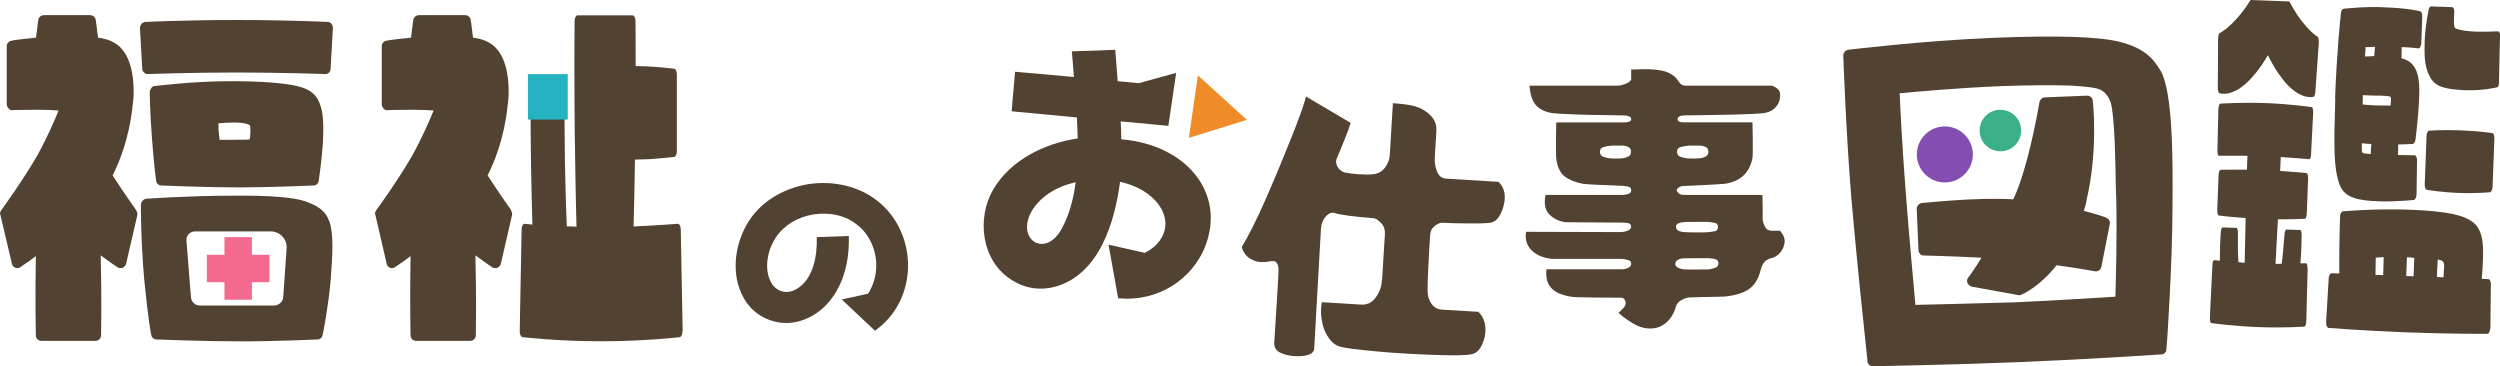 <?xml version="1.0" encoding="UTF-8"?>
<svg id="_レイヤー_2" data-name="レイヤー 2" xmlns="http://www.w3.org/2000/svg" viewBox="0 0 262.4 38.44">
  <defs>
    <style>
      .cls-1 {
        fill: #3aaf88;
      }

      .cls-1, .cls-2, .cls-3, .cls-4, .cls-5, .cls-6 {
        stroke-width: 0px;
      }

      .cls-2 {
        fill: #514232;
      }

      .cls-3 {
        fill: #f4698e;
      }

      .cls-4 {
        fill: #25b3c1;
      }

      .cls-5 {
        fill: #834db2;
      }

      .cls-6 {
        fill: #ef8c29;
      }
    </style>
  </defs>
  <g id="_レイヤー_2-2" data-name=" レイヤー 2">
    <g id="_レイヤー_1-2" data-name=" レイヤー 1-2">
      <g>
        <path class="cls-2" d="m14.3,22.08c.08.12.12.24.12.35v.12l-1.18,5.12c-.04.2-.2.35-.35.43-.2.08-.39.04-.55-.04-.08-.04-.75-.51-1.77-1.26.12,4.73.04,8.35.04,8.39,0,.32-.28.59-.59.59h-5.67c-.35,0-.59-.28-.59-.59,0-.04-.08-3.63,0-8.31-.91.71-1.58,1.1-1.65,1.18-.16.08-.35.12-.51.04-.2-.08-.32-.24-.35-.43L.04,22.55s-.04-.08-.04-.12c0-.12.04-.24.12-.35.04-.04,2.36-3.27,3.74-5.67,1.06-1.89,1.89-3.82,2.29-4.81-.51-.04-1.26-.08-2.05-.08-1.85,0-2.76.04-2.76.04-.16.04-.32-.04-.43-.16s-.2-.28-.2-.43v-6.15c0-.28.24-.51.51-.55.08-.04,1.3-.2,2.56-.32.12-1.1.24-1.81.24-1.85.04-.32.32-.51.59-.51h4.85c.28,0,.55.2.59.51,0,.04.12.75.24,1.85.67.08,1.3.28,1.73.55,1.69.99,2.01,3.43,2.01,5.08,0,.79-.08,1.38-.12,1.5,0,.24-.32,3.86-2.09,7.33,1.22,1.89,2.48,3.66,2.48,3.66h0Z"/>
        <path class="cls-2" d="m14.93,7.22l-.24-4.29c0-.16.08-.32.16-.43.12-.12.28-.2.43-.2.04,0,4.1-.2,9.54-.2s9.54.2,9.57.2c.16,0,.32.08.39.2.12.12.16.28.16.43l-.24,4.29c0,.32-.28.59-.59.55-.04,0-4.53-.16-9.3-.16s-9.22.16-9.26.16c-.32.04-.59-.24-.63-.55h.01Z"/>
        <path class="cls-2" d="m33.61,11c-.32-.91-.87-1.62-2.44-1.97-1.38-.32-3.74-.51-7.01-.51-3.9,0-7.88.51-7.92.51-.12,0-.24.08-.32.16-.05.05-.07.08-.04.08-.04.08-.12.12-.12.24-.04.04-.04.08-.04.12,0,0,0,2.13.24,5,.2,2.84.43,4.29.43,4.37.04.28.28.47.55.47.04,0,4.69.2,8.08.2s7.84-.2,7.88-.2c.28,0,.51-.2.55-.47,0-.08.28-1.77.43-3.82.12-2.13.04-3.39-.28-4.18h.01Zm-7.33,2.96c0,.28-.04.51-.08.67-.28.04-.75.04-1.5.04h-1.65c-.04-.28-.08-.63-.12-1.14v-.59c.51-.04,1.1-.08,1.58-.08,1.26,0,1.58.2,1.69.28.08.08.08.28.08.51v.32h0Z"/>
        <path class="cls-2" d="m34.56,23.22c-.43-1.18-1.3-1.65-2.52-2.09-1.26-.43-3.78-.63-7.68-.59-4.53,0-8.98.32-9.02.32-.28.04-.51.28-.55.59,0,.04-.04,3.47.35,7.92.43,4.33.71,5.75.75,5.83.04.24.28.43.55.43.04,0,4.96.2,8.79.2s8.04-.2,8.08-.2c.28,0,.51-.2.55-.47.04-.12.59-2.92.83-5.56.12-1.54.2-2.76.2-3.74,0-1.22-.12-2.05-.32-2.64h0Zm-5.78,8.85h-7.8c-.49,0-.9-.38-.94-.87l-.47-5.95c-.04-.52.37-.96.88-.96h7.98c.92,0,1.66.75,1.66,1.66l-.36,5.22c-.03.5-.45.89-.96.89h.01Z"/>
        <path class="cls-2" d="m71.63,34.76c0,.32-.12.59-.28.63-.04,0-3.66.43-8.25.43s-8.23-.43-8.27-.43c-.16-.04-.28-.32-.28-.63l.2-10.72c0-.16.04-.28.1-.39.06-.12.14-.16.22-.16,0,0,.32.04.81.08-.04-1.58-.1-3.7-.14-6.03-.08-4.93-.04-8.83-.04-8.87.02-.32.14-.59.3-.59h2.97c.08,0,.14.08.2.2.06.08.1.24.1.39,0,.04-.04,3.19.02,8.12.04,2.52.12,5.08.2,6.97.33,0,.67,0,1.02.04-.06-2.05-.1-4.33-.14-6.78-.14-8.24-.06-14.74-.06-14.82,0-.32.14-.59.3-.59h5.79c.16,0,.3.28.3.59,0,.04.02,1.85.02,4.73l1.26.04c1.04.04,2.76.24,2.78.24.16.04.28.28.28.59v8.08c0,.32-.12.55-.28.59-.02,0-1.34.16-2.72.24l-1.38.04c-.02.08-.02.16-.02.28-.04,2.44-.08,4.73-.14,6.74,2.6-.12,4.61-.28,4.63-.28.08,0,.16.04.22.16.06.12.1.24.1.39l.2,10.72h-.02Z"/>
        <path class="cls-2" d="m53.63,22.08c.08.12.12.24.12.35v.12l-1.18,5.12c-.04.2-.2.35-.35.43-.2.08-.39.04-.55-.04-.08-.04-.75-.51-1.77-1.26.12,4.73.04,8.35.04,8.39,0,.32-.28.59-.59.59h-5.67c-.35,0-.59-.28-.59-.59,0-.04-.08-3.63,0-8.31-.91.71-1.58,1.1-1.65,1.18-.16.08-.35.12-.51.04-.2-.08-.32-.24-.35-.43l-1.18-5.12s-.04-.08-.04-.12c0-.12.04-.24.12-.35.04-.04,2.36-3.27,3.74-5.67,1.06-1.89,1.89-3.82,2.29-4.81-.51-.04-1.26-.08-2.05-.08-1.85,0-2.76.04-2.76.04-.16.04-.32-.04-.43-.16s-.2-.28-.2-.43v-6.15c0-.28.24-.51.51-.55.08-.04,1.3-.2,2.56-.32.12-1.1.24-1.81.24-1.85.04-.32.32-.51.59-.51h4.85c.28,0,.55.2.59.51,0,.04.12.75.24,1.85.67.08,1.3.28,1.73.55,1.69.99,2.01,3.43,2.01,5.08,0,.79-.08,1.38-.12,1.5,0,.24-.32,3.86-2.09,7.33,1.22,1.89,2.48,3.66,2.48,3.66h-.03Z"/>
        <path class="cls-2" d="m117.69,14.62c0-.59-.03-1.25-.06-1.88l5,.47.82-5.56-3.93,1.08-2.21-.21-.25-3.29-4.56.16c.09.93.15,1.88.22,2.69l-6.18-.55-.36,4.15,6.85.65.09,2.2c-3.52.53-7.04,2.25-8.88,5.37-1.73,2.95-1.3,7.54,2.04,9.54,1.32.84,2.9,1.07,4.45.66,4.72-1.31,6.29-6.92,6.83-11.02,1.1.25,2.13.68,2.94,1.29,2.58,1.93,2.37,4.79-.34,6.17l-3.81-.86,1.01,5.62c4.29.43,7.79-2.09,9.11-5.37,2.25-5.66-1.96-10.75-8.79-11.31h0Zm-6.22,9.33c-1.7,3.22-4.89,1.23-3.19-1.78.88-1.49,2.53-2.58,4.62-3.04-.22,1.73-.64,3.32-1.43,4.82Z"/>
        <polygon class="cls-6" points="124.78 14.47 130.87 12.58 125.73 7.91 124.78 14.47"/>
        <path class="cls-2" d="m157.32,19.12c.3.31.48.65.56,1.01s.08.72.02,1.07c-.09.55-.26,1.03-.5,1.44s-.55.65-.93.73c-.14.03-.42.05-.85.07-.43.01-.91.02-1.45.01-.54,0-1.07-.01-1.57-.02s-.91-.03-1.23-.05c-.2-.01-.45.1-.76.32-.31.23-.48.55-.5.96l-.09,1.43c-.04.68-.08,1.42-.12,2.23s-.06,1.55-.06,2.22c0,.53.15.99.42,1.36s.64.57,1.09.6l3.83.23c.63.65.86,1.5.67,2.56-.09.43-.24.83-.47,1.21-.23.38-.54.61-.92.68-.24.06-.72.1-1.43.11-.71,0-1.55,0-2.51-.04-.97-.03-1.98-.08-3.04-.14s-2.07-.14-3.04-.23c-.96-.09-1.8-.18-2.51-.27-.72-.09-1.2-.19-1.45-.28-.62-.24-1.12-.84-1.52-1.81-.13-.4-.23-.84-.28-1.32s-.03-.97.06-1.48l4.1.25c.63.04,1.13-.19,1.51-.68.38-.49.6-1.02.67-1.59.04-.25.07-.61.09-1.06l.09-1.46.09-1.47.07-1.08c.03-.51-.1-.92-.4-1.22-.3-.3-.54-.47-.74-.5-1.12-.09-2.02-.18-2.69-.27-.68-.09-1.15-.18-1.42-.28-.33-.1-.65.02-.95.36-.31.34-.48.76-.51,1.27l-.71,12.57c-.02.35-.25.59-.69.71s-.95.15-1.52.1c-.53-.05-.99-.17-1.38-.37-.39-.19-.6-.51-.61-.97l.06-.91.1-1.65.12-1.89.1-1.64.05-.9c0-.22.02-.46.02-.74s-.06-.51-.17-.69-.32-.25-.64-.19c-.7.14-1.27.12-1.71-.05s-.77-.4-.98-.7c-.21-.3-.33-.56-.35-.78.31-.47.68-1.15,1.12-2.02s.9-1.85,1.38-2.95c.48-1.1.96-2.21,1.43-3.35.47-1.14.91-2.21,1.32-3.24.41-1.02.74-1.91,1.01-2.66.26-.75.42-1.27.48-1.54l4.69,2.77c-.15.45-.31.91-.5,1.39-.19.48-.37.93-.54,1.34-.17.41-.31.73-.4.94-.14.31-.12.62.06.94s.44.52.79.6c.35.08.84.14,1.45.18s1.13.04,1.52,0c.52-.07.93-.3,1.23-.71s.46-.83.49-1.26l.33-5.49c.77.05,1.42.13,1.97.24s1.04.32,1.47.62c.34.22.62.5.84.84s.31.76.28,1.28l-.16,2.65c-.04.59.05,1.11.24,1.57.2.46.52.7.95.72l5.52.34v.03Z"/>
        <path class="cls-2" d="m186.79,24.18c.39.41.57.84.52,1.27s-.22.8-.5,1.11c-.29.31-.61.49-.96.55-.06,0-.21.07-.46.22s-.44.47-.58.96c-.1.41-.23.78-.4,1.09-.17.32-.39.59-.66.83-.55.47-1.47.78-2.75.92-.1,0-.37,0-.83.02-.45.01-.95.02-1.49.03-.54.01-1.01.02-1.4.04-.16,0-.41.08-.75.25s-.57.44-.66.81c-.1.37-.28.74-.53,1.09-.26.35-.57.63-.95.83-.32.18-.7.27-1.17.28-.46,0-.93-.09-1.4-.31-.61-.3-1.26-.74-1.95-1.33.39-.34.63-.59.71-.77.08-.2.07-.39-.03-.58s-.27-.27-.5-.25h-.9c-.48,0-1.02,0-1.61-.01-.59,0-1.13-.02-1.61-.03-.48,0-.78-.02-.9-.04-.43-.06-.88-.17-1.33-.34s-.81-.45-1.08-.86c-.27-.4-.37-.97-.31-1.7h7.95c.22,0,.43-.05.64-.15s.31-.25.31-.44-.11-.33-.33-.38c-.22-.06-.42-.1-.62-.12h-7.36c-.95-.1-1.67-.41-2.17-.93s-.68-1.16-.55-1.91l9.96.03c.18,0,.4-.04.66-.13.27-.09.4-.24.4-.46s-.14-.34-.41-.37c-.28-.03-.49-.04-.65-.04h-.68c-.39,0-.86,0-1.4-.01-.54,0-1.09-.01-1.64-.01s-1.02,0-1.42-.01c-.39,0-.63-.01-.71-.01-.67-.1-1.23-.37-1.67-.81s-.58-1.13-.4-2.05h8.04c.22,0,.43-.03.64-.1s.31-.2.31-.4c.02-.22-.13-.35-.44-.4-.32-.05-.58-.07-.8-.07-.91-.04-1.7-.07-2.39-.1s-1.17-.06-1.45-.1c-.81-.16-1.44-.42-1.91-.78-.46-.36-.75-.97-.87-1.82-.02-.16-.03-.44-.03-.84v-1.3c0-.46,0-1.03.03-1.7h7.12c.18,0,.34-.02.5-.07.16-.05.24-.14.24-.28s-.08-.24-.25-.3-.36-.09-.58-.09c-.08,0-.35,0-.83-.01-.47,0-1.03-.02-1.68-.03-.65,0-1.31-.02-1.98-.04-.67-.02-1.27-.04-1.79-.07-.52-.03-.87-.05-1.05-.07-.75-.1-1.33-.35-1.76-.77-.42-.41-.68-1.12-.75-2.13h9.22c.26,0,.56-.07.92-.22s.53-.31.53-.49v-.98c.35-.02.82-.03,1.39-.04.57,0,1.14.03,1.71.13s1.04.31,1.42.62c.16.12.32.31.49.58.17.27.4.4.69.4h9.1c.47.2.74.43.8.71s.04.58-.06.92c-.08.28-.26.54-.55.8-.29.26-.68.41-1.2.47-.18.02-.55.04-1.12.07-.57.03-1.23.05-1.98.07-.75.02-1.49.03-2.23.04-.74.01-1.37.02-1.89.03-.52.01-.83.01-.93.01-.49,0-.75.13-.77.38-.02.24.2.35.65.35h7.21c.02.67.03,1.24.03,1.7v1.29c0,.39,0,.65-.03.77-.32,1.56-1.28,2.45-2.9,2.69-.24.02-.57.04-1,.07-.43.03-.88.05-1.33.07s-.86.04-1.23.06c-.36.02-.61.03-.72.03-.24,0-.42.05-.56.16s-.21.2-.21.28.06.18.19.31.32.19.58.19h8.22c.02.45.03.83.03,1.14s0,.59,0,.86c0,.27,0,.45,0,.55,0,.18.07.42.22.74s.4.47.75.47h.8v-.04Zm-17.88-7.57c.08.02.28.03.61.03s.59,0,.78-.03c.22-.02.42-.08.61-.18s.28-.27.28-.5c0-.26-.1-.43-.31-.52-.21-.09-.4-.13-.58-.13h-.75c-.33,0-.54.01-.64.03-.16.02-.36.06-.61.13s-.37.23-.37.49.11.43.34.52.44.14.64.16Zm10.43,11.67c.14-.02.34-.07.62-.15s.41-.25.41-.5-.15-.41-.44-.46c-.3-.05-.52-.07-.68-.07h-1.29c-.33,0-.63,0-.92.01s-.47.02-.55.02c-.14.02-.28.08-.43.18s-.22.23-.22.38c0,.28.25.46.74.56.12.02.32.03.61.04s.59.01.92,0c.33,0,.61-.01.84-.01h.39Zm-2.69-4.96c-.18.02-.34.06-.5.13s-.24.18-.24.34c0,.32.25.5.74.56.18.02.47.03.89.04.41.01.82.01,1.21,0,.39,0,.64-.02.74-.04.16-.02.33-.05.53-.09s.3-.19.3-.44-.13-.4-.38-.44c-.26-.04-.46-.07-.62-.09h-1.86c-.39,0-.66.01-.8.03h-.01Zm.38-6.71c.08.02.28.03.59.03s.58,0,.8-.03c.22-.02.42-.08.61-.18s.28-.27.28-.5c0-.26-.1-.43-.31-.52-.21-.09-.4-.13-.58-.13h-.77c-.34,0-.54.01-.62.03-.18.02-.39.06-.64.13s-.37.23-.37.49.11.43.34.52.45.14.66.16h0Z"/>
        <path class="cls-2" d="m226.78,7.44c-.81-1.39-1.79-2.41-4.34-3.06-2.19-.54-6.61-.68-13.19-.41-7.64.31-15.17,1.25-15.25,1.25-.31.05-.54.34-.53.61,0,.08.29,8.19.85,14.99.59,6.72,1.22,12.65,1.68,16.97v.12c.02.32.3.54.58.53.12,0,9.1-.17,15.56-.44,6.46-.26,14.64-.79,14.72-.8.28,0,.54-.26.53-.57.04-.08.62-9.02.63-14.5.07-5.92,0-12.46-1.23-14.7h-.01Zm-4.75,23.7c-1.73.11-7.43.46-10.55.59-3.19.09-8.71.24-10.44.27-.15-1.77-.7-7.54-1.05-12.3-.32-4.09-.54-8.38-.6-9.91,1.49-.14,5.81-.55,10.66-.75,2.68-.11,5.71-.11,7.21-.06,2.09.11,2.81.28,3.09.39.72.29,1.07,1.02,1.2,1.41.18.62.33,2.27.41,4.16.06,1.57.1,3.35.12,4.85l.04,1.02c.09,4.06-.04,8.76-.09,10.34h0Z"/>
        <path class="cls-2" d="m214.63,10.22l4.41-.18c.31-.01.6.21.61.53.05.2.57,5.26-.64,10.4-.06.4-.16.8-.31,1.16,1.47.37,2.32.69,2.4.73.24.11.41.38.34.66l-.88,4.49c-.07.32-.37.53-.69.46-.04,0-1.71-.32-4.01-.63-1.8,2.28-3.62,3.07-3.74,3.11-.12.04-.23.05-.35.01l-4.81-.87c-.2-.07-.36-.18-.45-.38s-.06-.39.06-.55c.04-.04.64-.85,1.41-2.11-2.92-.16-6-.23-6.04-.23-.32.01-.56-.25-.58-.57l-.18-4.33c0-.28.21-.56.53-.61.24,0,5.5-.62,9.61-.39.22-.48.4-.92.57-1.4,1.25-3.32,2.17-8.76,2.17-8.8.07-.28.3-.49.57-.5h0Z"/>
        <path class="cls-2" d="m243.38,4.53l-.36,5.11c-.02.28-.1.47-.18.51-.06.04-1.55.42-3.33-1.94-.58-.73-1.06-1.58-1.47-2.42-.47.81-1.02,1.62-1.64,2.3-1.95,2.21-3.41,1.73-3.47,1.68-.08-.04-.14-.24-.15-.52l.03-5.12c0-.32.07-.63.17-.66,0,0,.66-.29,1.68-1.4.87-.91,1.49-1.99,1.51-1.99.03-.04.05-.08.09-.08l4,.15s.06.04.08.08c0,0,.55,1.12,1.35,2.1.93,1.18,1.56,1.52,1.56,1.52.09.04.15.36.13.68Zm-1.17,23.69l-.14,5.44c0,.16-.02.31-.06.43s-.09.19-.14.19c0,0-2.15.16-4.9.05s-4.86-.42-4.88-.42c-.05,0-.08-.08-.11-.2s-.04-.28-.03-.43l.26-5.43c0-.32.1-.55.2-.54,0,0,.22,0,.59.06v-.55c0-1.22.09-2.4.09-2.44.02-.31.1-.51.2-.51l1.44.05c.08,0,.16.2.16.48v1.89c.02.39.04.87.05,1.22.21.05.44.06.66.06.03-1.42.06-2.99.1-4.69-1.62-.1-2.81-.26-2.82-.26-.09,0-.17-.28-.16-.6l.14-3.62c0-.32.1-.55.2-.58,0,0,1.2-.03,2.78-.01l.05-1.46c-1.63-.02-2.98,0-2.99,0-.09,0-.17-.24-.16-.56l.1-4.33c0-.16.03-.27.06-.39.04-.12.09-.19.14-.19.02,0,2.18-.16,4.8-.06s4.77.42,4.8.42c.05,0,.09.08.12.2.02.12.04.24.03.4l-.22,4.33c0,.32-.1.55-.2.54-.02,0-1.36-.13-2.98-.23-.02.43-.05.94-.07,1.46,1.59.1,2.77.22,2.78.22.09.04.17.28.16.6l-.14,3.62c0,.31-.1.59-.2.58,0,0-1.21.07-2.83.05-.09,1.69-.17,3.27-.25,4.68.22,0,.44.02.65-.02.05-.35.1-.82.13-1.22l.17-1.89c.02-.28.1-.47.19-.47l1.44.05c.09,0,.16.2.16.52,0,.04,0,1.22-.09,2.44,0,.16-.03.35-.04.55.37-.03.58-.02.58-.02.11,0,.17.24.17.56v.03Z"/>
        <path class="cls-2" d="m261.38,34.42c0,.16-.05.31-.11.43-.04.12-.13.19-.2.19-.04,0-3.71.02-8.33-.15s-8.3-.47-8.32-.47c-.1,0-.15-.08-.21-.2-.05-.12-.07-.28-.06-.44l.27-4.56c0-.31.16-.55.32-.54l.79.03v-1.66c0-1.81.08-4.26.08-4.29,0-.32.14-.55.3-.58.02,0,3.42-.31,6.98-.17,4,.15,5.93.58,6.86,1.48.97.94.95,2.56.8,4.92-.03.27-.04.55-.07.86l.69.03c.16,0,.29.25.27.56l-.05,4.57h0Zm-16.29-24.07c.15-4.53.59-8.89.61-8.93,0-.28.14-.47.28-.5.02,0,2.34-.27,4.36-.15,2.34.09,3.59.37,3.65.41.16,0,.27.29.25.6l-.1,2.72c0,.16-.05.31-.11.43s-.14.15-.22.15c-.02,0-.75-.11-1.73-.14,0,.35,0,.75-.02,1.18.27.05.51.18.74.3.48.29.84.86.99,1.57.18.87.17,1.7.07,3.28-.1,1.57-.32,3.26-.32,3.34-.03.27-.16.47-.29.5,0,0-.53.02-1.54.06,0,.31,0,.71-.02,1.1l1.73.03c.16,0,.29.25.27.56l-.05,3.51c0,.32-.12.59-.3.62,0,0-1.94.2-3.67.14-1.95-.07-3.6-.29-4.11-1.77-.64-1.76-.6-3.93-.45-9.01h-.02Zm2.89.62c.53.06,1.24.09,1.59.1,0,0,.97,0,1.36.01v-.12l.03-.63c0-.08-.07-.16-.11-.2-.14-.04-.73-.11-1.71-.1l-1.14-.04v.08c0,.28,0,.59-.02.91h0Zm1.22-5.08c.03-.35.04-.67.08-.98-.43.02-.77.05-.99.04,0,.28-.04.59-.06.98.36-.03.67-.01.97-.04Zm-1.31,9.85c.03.28.09.28.13.32.08.04.39.09.82.11,0-.39.03-.75.06-1.06-.35-.01-.71-.03-1-.08,0,.35,0,.59,0,.71h-.01Zm1.44,13.11l.81.03c.03-.71.03-1.38.05-1.89-.34.03-.63.02-.83.05,0,.47-.02,1.14-.03,1.81Zm3.23.12l.77.03.07-1.93c-.25-.05-.51-.06-.77-.07l-.07,1.97Zm1.92-24.34c.06-2.05.45-3.61.45-3.69.05-.16.13-.27.21-.27l2.26.08c.06,0,.11.08.15.16s.05.2.05.32c0,.24-.05.94-.03,1.3.03.36.1.44.24.48.43.17,1.17.28,2.08.31.81.03,2.29-.03,2.31-.03.06,0,.12.04.15.12.04.08.05.16.05.28l-.11,5.04c0,.24-.09.39-.19.43-.02,0-1.45.38-3.4.31-2.05-.12-3.06-.31-3.65-1.4-.52-.93-.6-1.95-.56-3.45h0Zm7.08,9.33c.16,0,.27.29.25.6l-.19,5.04c-.01.32-.14.59-.3.58-.02,0-1.48.14-3.29.07s-3.26-.32-3.28-.32c-.16,0-.27-.29-.25-.6l.19-5.04c0-.32.14-.59.3-.58.02,0,1.46-.1,3.29-.03s3.26.28,3.28.28Zm-5.03,13.89c0-.12,0-.47-.45-.57-.06,0-.14,0-.21-.05-.04.51-.06,1.14-.09,1.85l.69.03c.04-.63.06-1.1.07-1.26h0Z"/>
        <rect class="cls-4" x="55.41" y="7.78" width="4.18" height="4.77"/>
        <rect class="cls-3" x="23.56" y="24.89" width="2.88" height="6.57"/>
        <rect class="cls-3" x="21.71" y="26.74" width="6.57" height="2.88"/>
        <circle class="cls-5" cx="204.13" cy="16.21" r="2.94"/>
        <circle class="cls-1" cx="209.96" cy="13.7" r="2.18"/>
        <path class="cls-2" d="m91.11,30.83c.52-.82.84-1.78.86-2.88.04-1.7-.72-3.34-1.96-4.32-1.2-1-2.88-1.4-4.66-1.12-1.66.28-3.1,1.16-3.92,2.42-.92,1.38-1.18,3.2-.62,4.46.3.7.78,1.12,1.5,1.24.58.08,1.2-.14,1.8-.66,1.1-.94,1.68-2.76,1.62-5.08l3.36-.12c.1,3.3-.92,6-2.82,7.66-1.3,1.12-2.9,1.64-4.46,1.42-1.88-.3-3.3-1.42-4.04-3.16-1-2.26-.62-5.28.88-7.56,1.34-2.04,3.6-3.36,6.18-3.8,2.62-.4,5.3.2,7.24,1.74,2.1,1.62,3.28,4.24,3.24,6.94-.06,2.7-1.28,5.16-3.48,6.7l-3.48-3.28,2.76-.6Z"/>
      </g>
    </g>
  </g>
</svg>